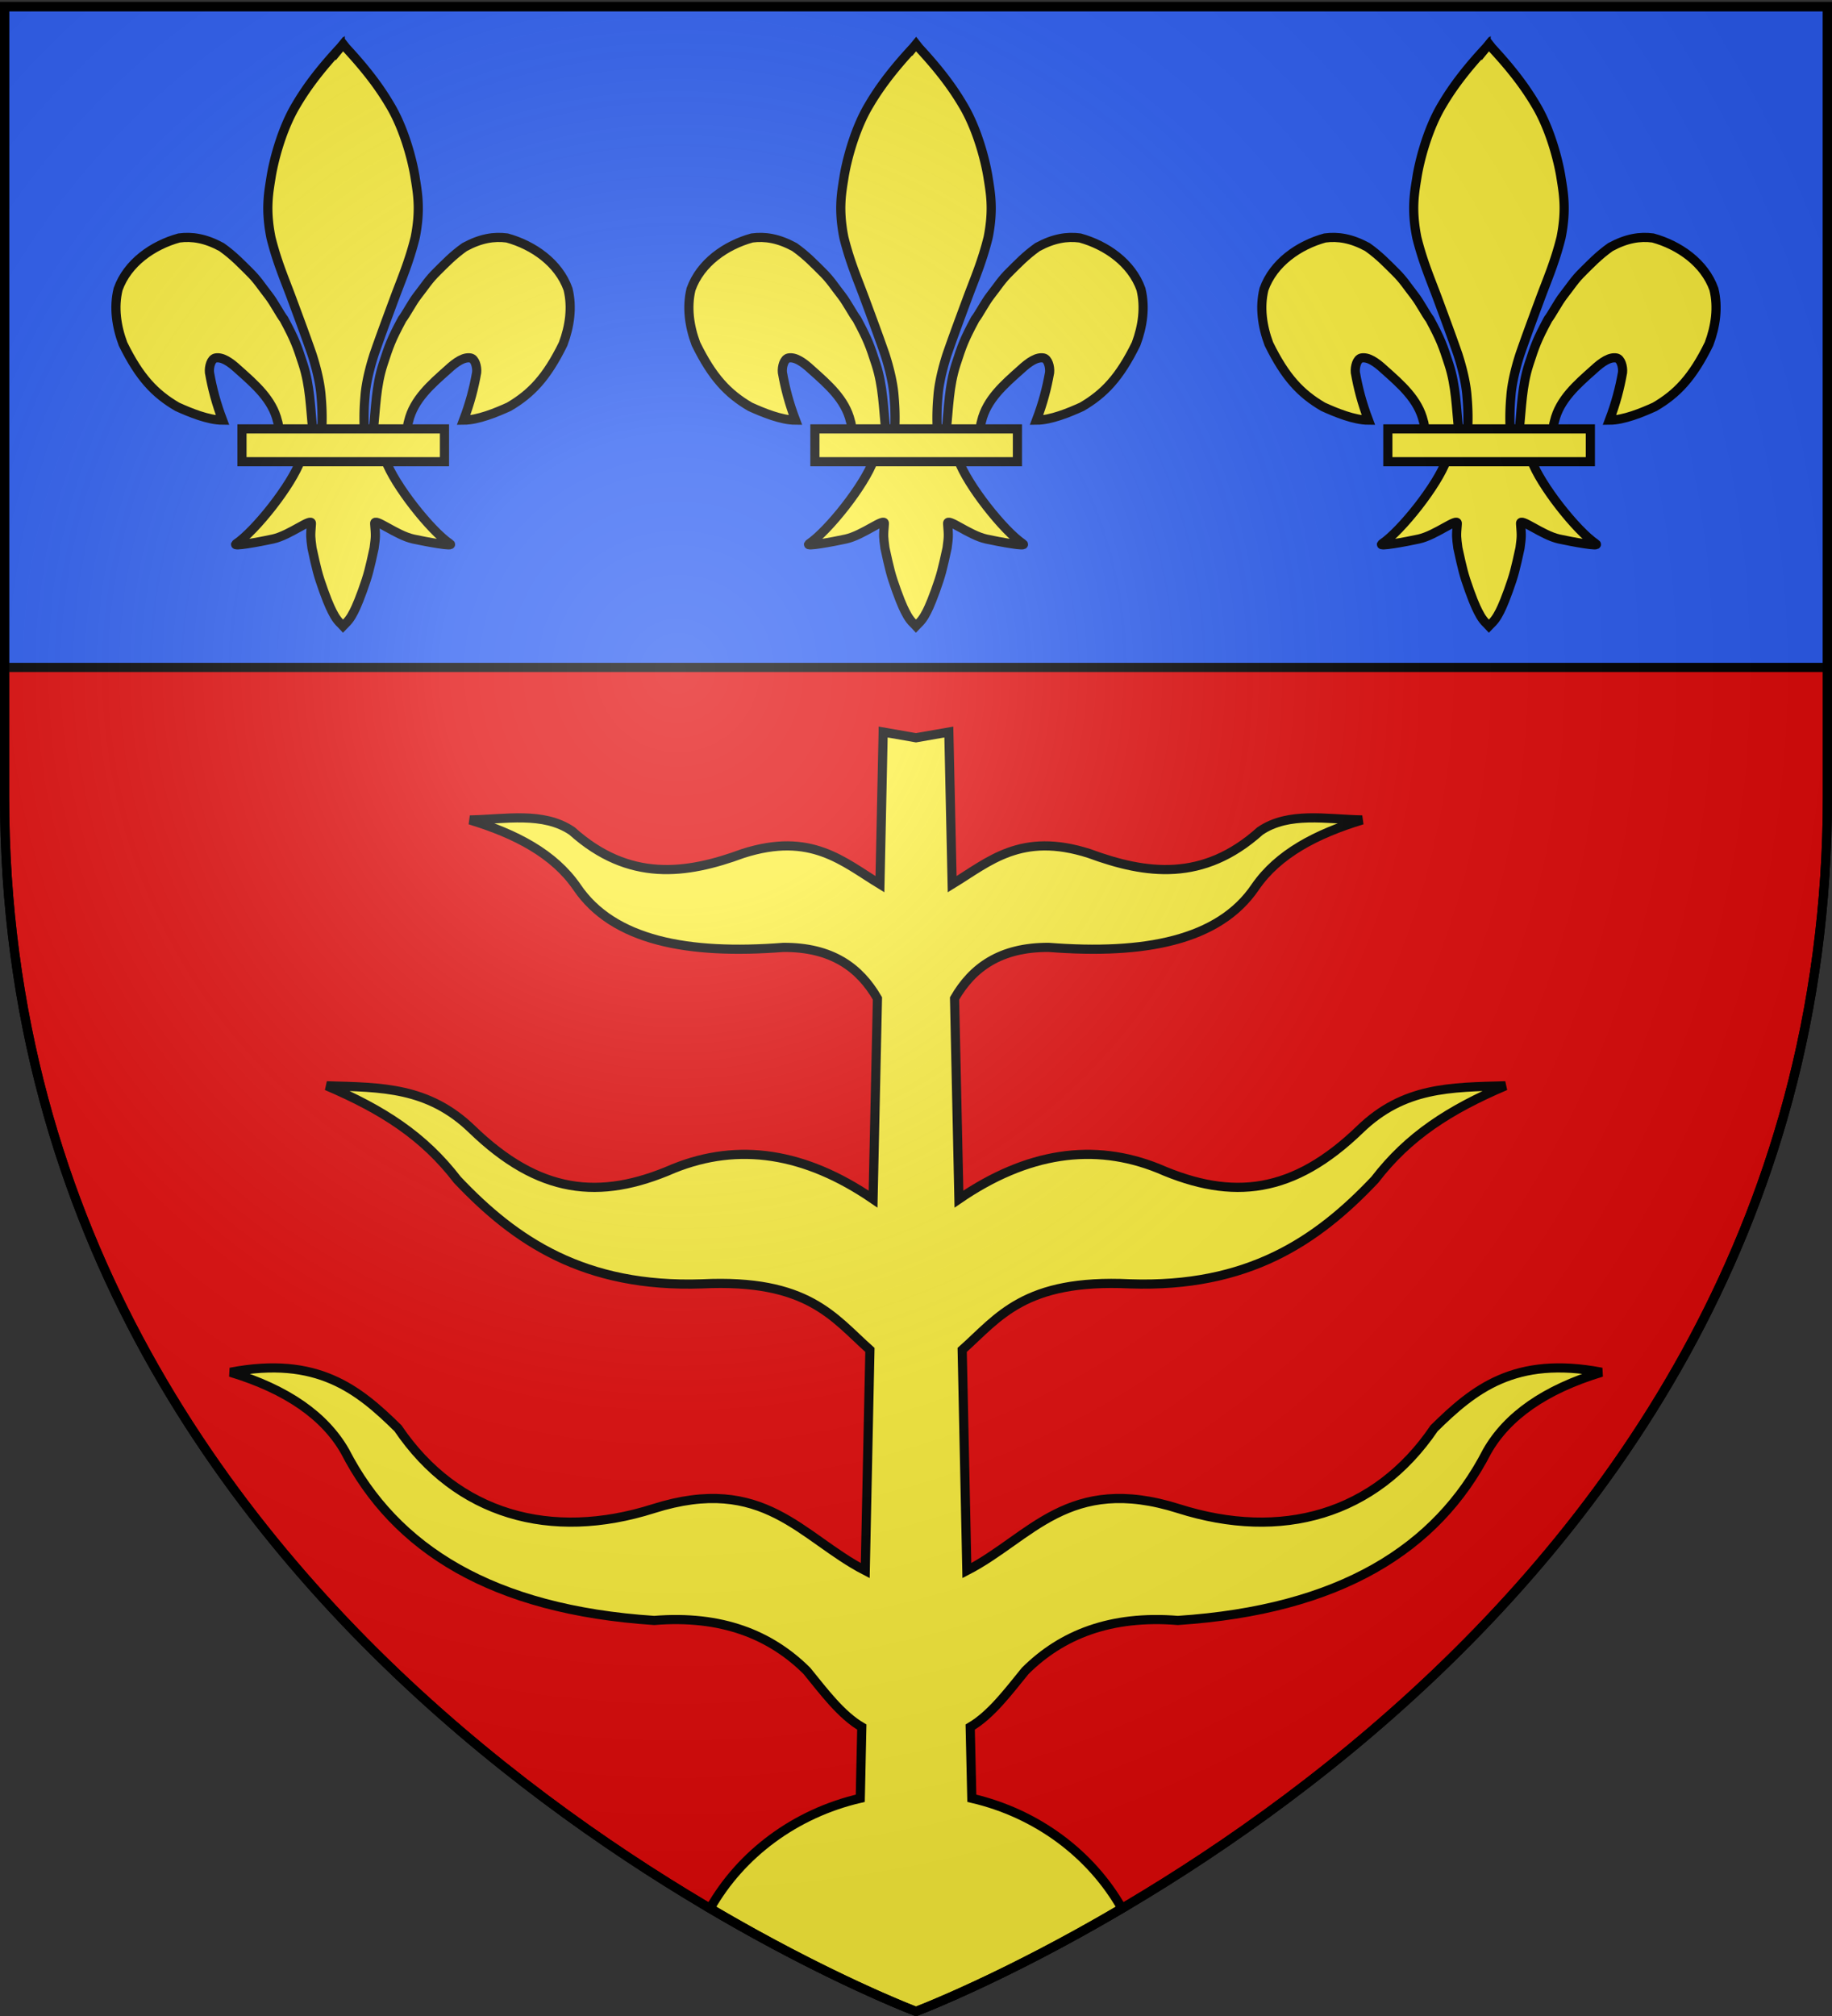 <svg xmlns="http://www.w3.org/2000/svg" xmlns:xlink="http://www.w3.org/1999/xlink" width="600" height="660" version="1.0"><rect width="100%" height="100%" fill="#333333" stroke="none"/><defs><linearGradient id="b"><stop offset="0" style="stop-color:white;stop-opacity:.314"/><stop offset=".19" style="stop-color:white;stop-opacity:.251"/><stop offset=".6" style="stop-color:#6b6b6b;stop-opacity:.125"/><stop offset="1" style="stop-color:black;stop-opacity:.125"/></linearGradient><linearGradient id="a"><stop offset="0" style="stop-color:#fd0000;stop-opacity:1"/><stop offset=".5" style="stop-color:#e77275;stop-opacity:.659"/><stop offset="1" style="stop-color:black;stop-opacity:.323"/></linearGradient><radialGradient xlink:href="#b" id="c" cx="221.445" cy="226.331" r="300" fx="221.445" fy="226.331" gradientTransform="matrix(1.353 0 0 1.349 -77.63 -85.747)" gradientUnits="userSpaceOnUse"/></defs><g style="display:inline"><path d="M300 658.5s298.5-112.32 298.5-397.772V2.176H1.5v258.552C1.5 546.18 300 658.5 300 658.5z" style="fill:#e20909;fill-opacity:1;fill-rule:evenodd;stroke:#000;stroke-width:3;stroke-linecap:butt;stroke-linejoin:miter;stroke-opacity:1;stroke-miterlimit:4;stroke-dasharray:none"/><path d="M1.5 2.188V218.5h597V2.187H1.5z" style="opacity:1;color:#000;fill:#2b5df2;fill-opacity:1;fill-rule:nonzero;stroke:#000;stroke-width:3;stroke-linecap:butt;stroke-linejoin:miter;marker:none;marker-start:none;marker-mid:none;marker-end:none;stroke-miterlimit:4;stroke-dasharray:none;stroke-dashoffset:0;stroke-opacity:1;visibility:visible;display:inline;overflow:visible"/></g><path d="m289.25 239.656-1.063 49.813c-12.128-7.383-22.558-17.198-44.843-10.063-18.666 6.875-37.334 9.403-56-7.344-9.41-6.404-21.81-3.834-33.438-3.625 14.976 4.538 27.52 11.084 35 21.938 11.906 17.65 36.41 22.21 67.656 19.781 15.923-.08 25.026 6.673 30.813 16.719l-1.438 65.688c-22.267-15.245-44.032-18.61-65.343-10-24.38 10.629-44.186 8.226-66-12.844-14.315-13.826-29.473-13.749-47.594-14.25 18.28 7.813 31.718 16.377 42.781 30.781 18.981 20.06 41.585 35.37 80.156 34.063 34.689-1.66 43.014 10.982 54.97 21.625l-1.532 72.25c-20.953-10.8-33.217-31.741-69.375-20.282-33.632 10.66-64.394 2.058-83.656-26.312-12.92-12.699-26.416-23.798-54.875-18.344 18.568 5.627 30.934 14.344 37.531 25.906 16.44 31.942 48.287 51.875 101.25 55.344 22.03-1.768 38.042 4.629 50 16.5 5.697 6.985 11.231 14.45 18 18.406l-.5 23.313c-21.297 4.93-39.112 18.262-49.188 36.062C271.714 647.838 300 658.5 300 658.5s28.286-10.662 67.438-33.719c-10.076-17.8-27.86-31.131-49.157-36.062l-.531-23.313c6.769-3.957 12.334-11.42 18.031-18.406 11.958-11.871 27.97-18.268 50-16.5 52.963-3.47 84.81-23.402 101.25-55.344 6.598-11.562 18.932-20.28 37.5-25.906-28.46-5.454-41.924 5.645-54.843 18.344-19.262 28.37-50.025 36.972-83.657 26.312-36.157-11.46-48.422 9.481-69.375 20.281l-1.531-72.25c11.955-10.642 20.28-23.284 54.969-21.625 38.572 1.309 61.175-14.001 80.156-34.062 11.063-14.404 24.501-22.968 42.781-30.781-18.121.501-33.28.424-47.594 14.25-21.814 21.07-41.62 23.473-66 12.844-21.31-8.61-43.107-5.245-65.375 10l-1.437-65.688c5.787-10.046 14.92-16.8 30.844-16.719 31.246 2.43 55.75-2.132 67.656-19.781 7.481-10.854 20.025-17.4 35-21.938-11.627-.209-24.028-2.78-33.438 3.625-18.665 16.747-37.334 14.219-56 7.344-22.285-7.135-32.715 2.68-44.843 10.063l-1.094-49.813-10.75 1.875-10.75-1.875z" style="fill:#fcef3c;fill-opacity:1;fill-rule:evenodd;stroke:#000;stroke-width:3;stroke-linecap:butt;stroke-linejoin:miter;stroke-miterlimit:4;stroke-dasharray:none;stroke-opacity:1;display:inline"/><g style="display:inline"><path d="M81.207 140.829c-.806-7.4-.867-14.412-3.187-21.563-1.98-6.107-2.635-8.002-6.263-14.764-1.147-1.424-3.28-5.52-4.956-7.666-2.716-3.473-3.601-5.122-6.516-7.984-2.388-2.346-4.987-5.152-8.965-7.972-5.277-2.848-9.591-3.532-13.91-2.974-8.583 2.362-16.889 8.138-19.969 16.777-1.443 5.935-.552 12.143 1.609 17.917 5.4 11.011 10.456 16.3 17.757 20.574 4.238 1.922 10.15 4.357 14.858 4.383-2.127-5.626-3.375-10.407-4.3-15.614-.18-1.886.548-4.472 1.98-4.742 2.194-.415 4.742 1.26 7.513 3.833 5.362 4.778 11.108 9.703 12.807 16.886.345.946.248 2.04.633 2.97" style="opacity:1;fill:#fcef3c;fill-opacity:1;fill-rule:evenodd;stroke:#000;stroke-width:3;stroke-linecap:butt;stroke-linejoin:miter;stroke-miterlimit:4;stroke-dasharray:none;stroke-opacity:1" transform="translate(21.234)"/><path d="M90.2 15.588c-5.92 6.382-10.615 12.286-14.442 18.804-4.404 7.308-7.108 17.083-8.15 23.193-.807 5.212-1.999 10.654-.105 20.187 2.018 8.095 4.519 13.754 6.807 19.938 2.645 7.141 4.55 12.269 6.657 18.335 2.278 7.093 2.838 11.696 2.974 13.803.392 4.373.37 7.914.215 10.98H98.09a76.464 76.464 0 0 1 .215-10.98c.135-2.107.696-6.71 2.973-13.803 2.107-6.066 4.012-11.194 6.657-18.335 2.288-6.184 4.79-11.843 6.807-19.938 1.894-9.533.702-14.975-.104-20.187-1.042-6.11-3.747-15.885-8.15-23.193-3.812-6.492-8.485-12.373-14.371-18.726l-.968-1.234-.949 1.156z" style="opacity:1;fill:#fcef3c;fill-opacity:1;fill-rule:nonzero;stroke:#000;stroke-width:3;stroke-linecap:butt;stroke-linejoin:miter;stroke-miterlimit:4;stroke-dasharray:none;stroke-opacity:1" transform="translate(21.234)"/><path d="M77.205 150.641c-2.913 8.165-14.79 23.117-21.1 27.379-1.635 1.105 7.822-.637 12.057-1.565 5.554-1.217 12.773-7.135 12.603-5.047-.35 4.334-.292 4.263.183 7.994 1.483 6.82 1.924 8.775 3.795 13.953.882 2.444 1.637 4.334 2.132 5.386.867 1.847 1.864 3.984 3.573 5.523l.664.707.686-.707c1.673-1.55 2.694-3.592 3.573-5.523.481-1.058 1.249-2.942 2.132-5.386 1.87-5.178 2.317-7.134 3.801-13.953.475-3.731.527-3.66.176-7.994-.17-2.088 7.05 3.83 12.604 5.047 4.234.928 13.692 2.67 12.055 1.565-6.308-4.262-18.18-19.214-21.092-27.379H77.205zM101.04 140.829c.805-7.4.866-14.412 3.186-21.563 1.98-6.107 2.635-8.002 6.263-14.764 1.147-1.424 3.28-5.52 4.956-7.666 2.716-3.473 3.6-5.122 6.516-7.984 2.388-2.346 4.987-5.152 8.965-7.972 5.277-2.848 9.591-3.532 13.91-2.974 8.583 2.362 16.889 8.138 19.969 16.777 1.443 5.935.552 12.143-1.609 17.917-5.4 11.011-10.456 16.3-17.757 20.574-4.238 1.922-10.15 4.357-14.858 4.383 2.127-5.626 3.375-10.407 4.3-15.614.18-1.886-.548-4.472-1.98-4.742-2.194-.415-4.742 1.26-7.513 3.833-5.362 4.778-11.108 9.703-12.807 16.886-.345.946-.248 2.04-.633 2.97" style="opacity:1;fill:#fcef3c;fill-opacity:1;fill-rule:evenodd;stroke:#000;stroke-width:3;stroke-linecap:butt;stroke-linejoin:miter;stroke-miterlimit:4;stroke-dasharray:none;stroke-opacity:1" transform="translate(21.234)"/><path d="M58.011 140.413h66.326v10.746H58.011z" style="opacity:1;fill:#fcef3c;fill-opacity:1;stroke:#000;stroke-width:3;stroke-miterlimit:4;stroke-dasharray:none;stroke-opacity:1" transform="translate(21.234)"/></g><g style="display:inline"><path d="M81.207 140.829c-.806-7.4-.867-14.412-3.187-21.563-1.98-6.107-2.635-8.002-6.263-14.764-1.147-1.424-3.28-5.52-4.956-7.666-2.716-3.473-3.601-5.122-6.516-7.984-2.388-2.346-4.987-5.152-8.965-7.972-5.277-2.848-9.591-3.532-13.91-2.974-8.583 2.362-16.889 8.138-19.969 16.777-1.443 5.935-.552 12.143 1.609 17.917 5.4 11.011 10.456 16.3 17.757 20.574 4.238 1.922 10.15 4.357 14.858 4.383-2.127-5.626-3.375-10.407-4.3-15.614-.18-1.886.548-4.472 1.98-4.742 2.194-.415 4.742 1.26 7.513 3.833 5.362 4.778 11.108 9.703 12.807 16.886.345.946.248 2.04.633 2.97" style="opacity:1;fill:#fcef3c;fill-opacity:1;fill-rule:evenodd;stroke:#000;stroke-width:3;stroke-linecap:butt;stroke-linejoin:miter;stroke-miterlimit:4;stroke-dasharray:none;stroke-opacity:1" transform="translate(396.52)"/><path d="M90.2 15.588c-5.92 6.382-10.615 12.286-14.442 18.804-4.404 7.308-7.108 17.083-8.15 23.193-.807 5.212-1.999 10.654-.105 20.187 2.018 8.095 4.519 13.754 6.807 19.938 2.645 7.141 4.55 12.269 6.657 18.335 2.278 7.093 2.838 11.696 2.974 13.803.392 4.373.37 7.914.215 10.98H98.09a76.464 76.464 0 0 1 .215-10.98c.135-2.107.696-6.71 2.973-13.803 2.107-6.066 4.012-11.194 6.657-18.335 2.288-6.184 4.79-11.843 6.807-19.938 1.894-9.533.702-14.975-.104-20.187-1.042-6.11-3.747-15.885-8.15-23.193-3.812-6.492-8.485-12.373-14.371-18.726l-.968-1.234-.949 1.156z" style="opacity:1;fill:#fcef3c;fill-opacity:1;fill-rule:nonzero;stroke:#000;stroke-width:3;stroke-linecap:butt;stroke-linejoin:miter;stroke-miterlimit:4;stroke-dasharray:none;stroke-opacity:1" transform="translate(396.52)"/><path d="M77.205 150.641c-2.913 8.165-14.79 23.117-21.1 27.379-1.635 1.105 7.822-.637 12.057-1.565 5.554-1.217 12.773-7.135 12.603-5.047-.35 4.334-.292 4.263.183 7.994 1.483 6.82 1.924 8.775 3.795 13.953.882 2.444 1.637 4.334 2.132 5.386.867 1.847 1.864 3.984 3.573 5.523l.664.707.686-.707c1.673-1.55 2.694-3.592 3.573-5.523.481-1.058 1.249-2.942 2.132-5.386 1.87-5.178 2.317-7.134 3.801-13.953.475-3.731.527-3.66.176-7.994-.17-2.088 7.05 3.83 12.604 5.047 4.234.928 13.692 2.67 12.055 1.565-6.308-4.262-18.18-19.214-21.092-27.379H77.205zM101.04 140.829c.805-7.4.866-14.412 3.186-21.563 1.98-6.107 2.635-8.002 6.263-14.764 1.147-1.424 3.28-5.52 4.956-7.666 2.716-3.473 3.6-5.122 6.516-7.984 2.388-2.346 4.987-5.152 8.965-7.972 5.277-2.848 9.591-3.532 13.91-2.974 8.583 2.362 16.889 8.138 19.969 16.777 1.443 5.935.552 12.143-1.609 17.917-5.4 11.011-10.456 16.3-17.757 20.574-4.238 1.922-10.15 4.357-14.858 4.383 2.127-5.626 3.375-10.407 4.3-15.614.18-1.886-.548-4.472-1.98-4.742-2.194-.415-4.742 1.26-7.513 3.833-5.362 4.778-11.108 9.703-12.807 16.886-.345.946-.248 2.04-.633 2.97" style="opacity:1;fill:#fcef3c;fill-opacity:1;fill-rule:evenodd;stroke:#000;stroke-width:3;stroke-linecap:butt;stroke-linejoin:miter;stroke-miterlimit:4;stroke-dasharray:none;stroke-opacity:1" transform="translate(396.52)"/><path d="M58.011 140.413h66.326v10.746H58.011z" style="opacity:1;fill:#fcef3c;fill-opacity:1;stroke:#000;stroke-width:3;stroke-miterlimit:4;stroke-dasharray:none;stroke-opacity:1" transform="translate(396.52)"/></g><g style="display:inline"><path d="M81.207 140.829c-.806-7.4-.867-14.412-3.187-21.563-1.98-6.107-2.635-8.002-6.263-14.764-1.147-1.424-3.28-5.52-4.956-7.666-2.716-3.473-3.601-5.122-6.516-7.984-2.388-2.346-4.987-5.152-8.965-7.972-5.277-2.848-9.591-3.532-13.91-2.974-8.583 2.362-16.889 8.138-19.969 16.777-1.443 5.935-.552 12.143 1.609 17.917 5.4 11.011 10.456 16.3 17.757 20.574 4.238 1.922 10.15 4.357 14.858 4.383-2.127-5.626-3.375-10.407-4.3-15.614-.18-1.886.548-4.472 1.98-4.742 2.194-.415 4.742 1.26 7.513 3.833 5.362 4.778 11.108 9.703 12.807 16.886.345.946.248 2.04.633 2.97" style="opacity:1;fill:#fcef3c;fill-opacity:1;fill-rule:evenodd;stroke:#000;stroke-width:3;stroke-linecap:butt;stroke-linejoin:miter;stroke-miterlimit:4;stroke-dasharray:none;stroke-opacity:1" transform="translate(208.877)"/><path d="M90.2 15.588c-5.92 6.382-10.615 12.286-14.442 18.804-4.404 7.308-7.108 17.083-8.15 23.193-.807 5.212-1.999 10.654-.105 20.187 2.018 8.095 4.519 13.754 6.807 19.938 2.645 7.141 4.55 12.269 6.657 18.335 2.278 7.093 2.838 11.696 2.974 13.803.392 4.373.37 7.914.215 10.98H98.09a76.464 76.464 0 0 1 .215-10.98c.135-2.107.696-6.71 2.973-13.803 2.107-6.066 4.012-11.194 6.657-18.335 2.288-6.184 4.79-11.843 6.807-19.938 1.894-9.533.702-14.975-.104-20.187-1.042-6.11-3.747-15.885-8.15-23.193-3.812-6.492-8.485-12.373-14.371-18.726l-.968-1.234-.949 1.156z" style="opacity:1;fill:#fcef3c;fill-opacity:1;fill-rule:nonzero;stroke:#000;stroke-width:3;stroke-linecap:butt;stroke-linejoin:miter;stroke-miterlimit:4;stroke-dasharray:none;stroke-opacity:1" transform="translate(208.877)"/><path d="M77.205 150.641c-2.913 8.165-14.79 23.117-21.1 27.379-1.635 1.105 7.822-.637 12.057-1.565 5.554-1.217 12.773-7.135 12.603-5.047-.35 4.334-.292 4.263.183 7.994 1.483 6.82 1.924 8.775 3.795 13.953.882 2.444 1.637 4.334 2.132 5.386.867 1.847 1.864 3.984 3.573 5.523l.664.707.686-.707c1.673-1.55 2.694-3.592 3.573-5.523.481-1.058 1.249-2.942 2.132-5.386 1.87-5.178 2.317-7.134 3.801-13.953.475-3.731.527-3.66.176-7.994-.17-2.088 7.05 3.83 12.604 5.047 4.234.928 13.692 2.67 12.055 1.565-6.308-4.262-18.18-19.214-21.092-27.379H77.205zM101.04 140.829c.805-7.4.866-14.412 3.186-21.563 1.98-6.107 2.635-8.002 6.263-14.764 1.147-1.424 3.28-5.52 4.956-7.666 2.716-3.473 3.6-5.122 6.516-7.984 2.388-2.346 4.987-5.152 8.965-7.972 5.277-2.848 9.591-3.532 13.91-2.974 8.583 2.362 16.889 8.138 19.969 16.777 1.443 5.935.552 12.143-1.609 17.917-5.4 11.011-10.456 16.3-17.757 20.574-4.238 1.922-10.15 4.357-14.858 4.383 2.127-5.626 3.375-10.407 4.3-15.614.18-1.886-.548-4.472-1.98-4.742-2.194-.415-4.742 1.26-7.513 3.833-5.362 4.778-11.108 9.703-12.807 16.886-.345.946-.248 2.04-.633 2.97" style="opacity:1;fill:#fcef3c;fill-opacity:1;fill-rule:evenodd;stroke:#000;stroke-width:3;stroke-linecap:butt;stroke-linejoin:miter;stroke-miterlimit:4;stroke-dasharray:none;stroke-opacity:1" transform="translate(208.877)"/><path d="M58.011 140.413h66.326v10.746H58.011z" style="opacity:1;fill:#fcef3c;fill-opacity:1;stroke:#000;stroke-width:3;stroke-miterlimit:4;stroke-dasharray:none;stroke-opacity:1" transform="translate(208.877)"/></g><path d="M300 658.5s298.5-112.32 298.5-397.772V2.176H1.5v258.552C1.5 546.18 300 658.5 300 658.5z" style="opacity:1;fill:url(#c);fill-opacity:1;fill-rule:evenodd;stroke:none;stroke-width:1px;stroke-linecap:butt;stroke-linejoin:miter;stroke-opacity:1"/><path d="M300 658.5S1.5 546.18 1.5 260.728V2.176h597v258.552C598.5 546.18 300 658.5 300 658.5z" style="opacity:1;fill:none;fill-opacity:1;fill-rule:evenodd;stroke:#000;stroke-width:3;stroke-linecap:butt;stroke-linejoin:miter;stroke-miterlimit:4;stroke-dasharray:none;stroke-opacity:1"/></svg>